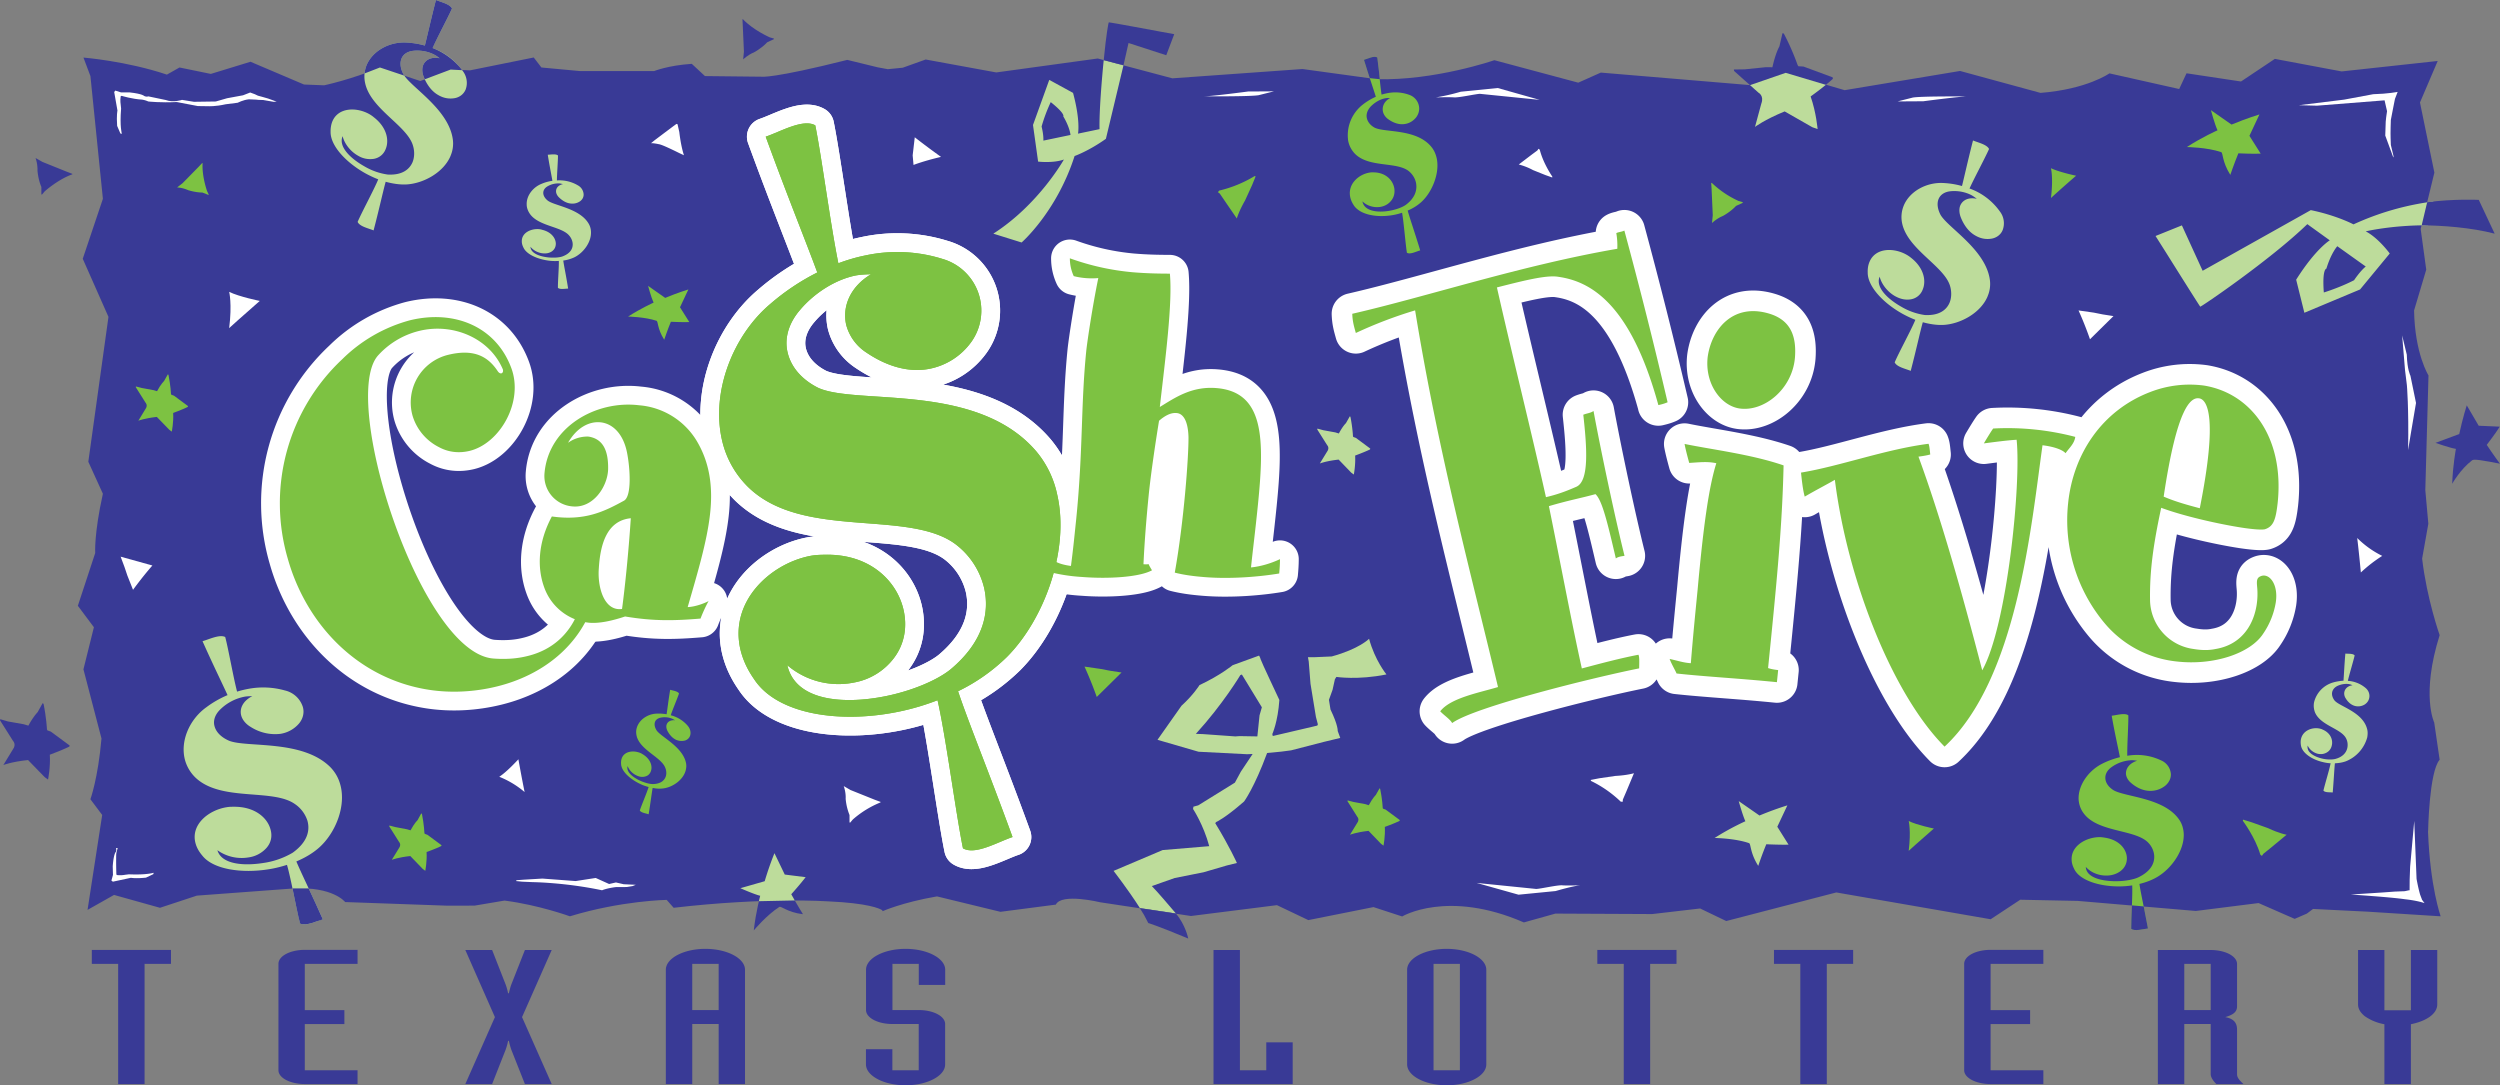 <?xml version="1.0" encoding="UTF-8"?>
<svg xmlns="http://www.w3.org/2000/svg" id="b" viewBox="0 0 322.68 140.08">
  <rect x="0" y="0" width="322.68" height="140.08" fill="#808080" stroke="none"/>
  <defs>
    <style>.d{fill:#7dc242}.e,.f,.g{fill:#fff}.f{stroke-width:4.845px}.f,.g{stroke:#fff;stroke-linecap:round;stroke-linejoin:round}.h{fill:#393a96}.g{stroke-width:5.318px}.i{fill:#bddc9b}</style>
  </defs>
  <g id="c">
    <path class="h" d="M313.4 107.3s.13-7.7 1.49-9.24l-.7-4.8s-1.73-3.55.7-11.28c0 0-1.67-4.74-2.26-9.88l.8-4.5-.39-4.34.41-14.8s-1.77-2.81-1.86-8.39l1.57-5.26-.72-5.26 1.77-7.27-1.86-9.05 2.29-5.36-12.4 1.35-8.62-1.62-4.37 2.92-7.03-1.06-.95 2.03-9-2.02s-2.89 2.05-8.9 2.52l-10.38-2.83-14.9 2.48-7.62-2.24-4.53 1.59-19.32-1.62-2.91 1.3-10.83-2.9s-7.72 2.67-15.22 2.45l-9.54-1.31-16.8 1.2-9.63-2.56-13.1 1.8-9.11-1.67-2.96 1.06-1.93.19-1.3-.24-3.93-.96C99.62 10.18 98.27 9.9 98.27 9.9l-7.28-.08-1.7-1.58c-3.06.2-4.85.93-4.85.93h-9.62l-4.94-.46-.99-1.29-8.22 1.66-2.51-.1-3.91 1.48-5.21-1.75c-3.69 1.56-7.2 2.3-7.2 2.3l-2.6-.1-6.91-2.94-5.12 1.57-4.04-.83-1.63.92c-5.2-1.75-10.77-2.2-10.77-2.2l.9 2.39 1.61 15.84-2.6 7.74L14 40.9l-2.6 18.7 1.88 4.13c-1.16 5.25-.99 7.65-.99 7.65l-2.24 6.81 2.07 2.77-1.35 5.43 2.33 8.93c-.45 5.17-1.43 7.84-1.43 7.84l1.52 2.03-1.89 12.25 3.42-1.93 5.93 1.66 4.76-1.57 12.4-.92c5.2-.28 6.74 1.75 6.74 1.75l13.24.47 3.47-.01 3.86-.65c4.4.56 8.44 2.03 8.44 2.03 6.65-2.03 12.49-2.12 12.49-2.12l.9 1.02c11.95-1.39 19.94-.83 19.94-.83 5.14.23 6.64.92 6.98 1.14l.05.13s2.54-1.14 7.02-1.91l8.19 1.99 7.15-.93c.72-1.52 5.73-.3 5.73-.3l11.71 1.77 11.1-1.4 4.05 1.93 8.41-1.68 3.7 1.21s5.85-3.52 15.71.77l4.07-1.14 12.5.06 6.18-.72 3.37 1.62 14.21-3.69 19.92 3.46 3.82-2.52 7.4.15 15.26 1.3 8.1-1.02 4.66 2.04 1.57-.68.8-.6 7.02.35 9.45.6s-1.37-3.83-1.63-10.97Z"></path>
    <path class="e" d="M304.25 69.44a12.16 12.16 0 0 0 3.23 2.31 18.54 18.54 0 0 0-2.76 2.14c-.26-2.77-.47-4.45-.47-4.45M117.91 21.29l-.11-1.24.27-2.33a99.2 99.2 0 0 0 3.39 2.53c-2.3.54-3.55 1.04-3.55 1.04Z"></path>
    <path class="h" d="m.44 98.73 1.22-2c.48-.65.02-1.1.02-1.1L0 92.97l.03-.14 1 .29 2.03.36.6.18c.7-1.28 1.2-1.74 1.2-1.74l.64-1.16.12.08c.37 1.79.44 3.29.44 3.29l.05.14.45.16 2.4 1.77c.1.14-.1.21-.1.21-.96.46-2.43 1-2.43 1 .1 1.64-.23 3.21-.23 3.21l-.44-.32-2.14-2.2c-2.12.22-3.18.64-3.18.64ZM95.92 7.67l.1-1.01-.15-3.37-.04-.79.06-.02c1.35 1.42 3.46 2.34 3.46 2.34l.55.16-.02.08-.86.4c-.7.77-1.7 1.3-1.7 1.3-.8.32-1.4.91-1.4.91Z"></path>
    <path class="d" d="m220.97 28.8.1-1.02-.15-3.37-.05-.78.07-.03a12.38 12.38 0 0 0 3.46 2.34l.55.16-.02.08-.86.4c-.7.77-1.7 1.3-1.7 1.3-.8.32-1.4.91-1.4.91Z"></path>
    <path class="e" d="M15.2 109.48c-.17.41-.2.79-.2.79-.03 1.27.02 2.57.02 2.57l.05.1c.56.08 1.08-.03 1.08-.03l.49-.06c2.3.1 3.19-.2 3.19-.2l-.04.18-.95.45c-1.33.14-1.94.02-1.94.02l-2.33.5-.19-.14.2-.73-.03-1.11c.12-1.67.4-1.86.4-1.86.12-.28.02-.51.02-.51l.23.03ZM196.03 21.23l1.67-1.27.73-.54.15-.22.16.12c.45 1.8 1.62 3.47 1.62 3.47l-.01.12-.9-.32-1.57-.63a8.18 8.18 0 0 0-1.85-.73ZM210.9 99.8l-.99 2.37-.44 1.02-.03.3-.25-.02a14.85 14.85 0 0 0-3.83-2.67l-.05-.13 1.13-.22 2.06-.3c1.55-.08 2.4-.35 2.4-.35ZM84.02 18.49l.45-.37 2.47-1.86.38-.27.13.04.23 1.02c.23 1.97.6 2.99.6 2.99l-.6-.28c-2.53-1.25-2.53-1.11-2.8-1.18-.66-.13-.86-.09-.86-.09Z"></path>
    <path class="d" d="m22.85 24.2.71-.55 2.07-2.11.47-.5.05.03c-.1 1.71.58 3.6.58 3.6l.22.46-.07.02-.76-.3c-.91 0-1.85-.31-1.85-.31a4.12 4.12 0 0 0-1.42-.35Z"></path>
    <path class="h" d="m4.6 20.4.88.5 3.13 1.26.73.28v.06c-1.85.65-3.57 2.2-3.57 2.2l-.36.42-.07-.04v-.95c-.42-.96-.5-2.09-.5-2.09a4.76 4.76 0 0 0-.25-1.65Z"></path>
    <path class="e" d="m268.28 40.07 1.96.28 1.15.23 1.4.22-3.03 2.99a45.16 45.16 0 0 0-1.48-3.72ZM17.17 76.13l-.73-1.84-.37-1.1-.5-1.34 4.1 1.14c-1.34 1.53-2.5 3.14-2.5 3.14Z"></path>
    <path class="d" d="M85.73 43.85c-.92-1.46-.76-2.38-1-2.45-1.5-.5-3.66-.54-3.66-.54 1.66-1.07 3.29-1.8 3.29-1.8-.31-.66-.71-2.16-.71-2.16l2.21 1.55c1.65-.69 2.99-1.09 2.99-1.09l-1.08 2.3 1.2 1.91c-.74.04-2.38-.04-2.38-.04-.44 1.07-.86 2.32-.86 2.32Z"></path>
    <path class="e" d="M67.7 102.22a11.75 11.75 0 0 0-3.26-1.96c1-.64 2.47-2.26 2.47-2.26.47 2.63.8 4.22.8 4.22M108.9 101.46l.88.51 3.14 1.26.73.27v.07a12.5 12.5 0 0 0-3.57 2.2l-.36.42-.07-.05v-.94a7.38 7.38 0 0 1-.5-2.1c.05-.86-.25-1.64-.25-1.64Z"></path>
    <path class="d" d="m50.57 110.98.92-1.5c.36-.49.01-.82.01-.82l-1.26-2 .02-.11.76.2 1.52.29.45.13c.52-.97.9-1.3.9-1.3l.48-.88.09.06c.27 1.35.32 2.47.32 2.47l.04.1.35.13 1.8 1.33c.06.1-.08.15-.08.15-.72.35-1.83.74-1.83.74.07 1.24-.17 2.43-.17 2.43l-.33-.25-1.6-1.66c-1.6.17-2.39.49-2.39.49ZM174.25 107.73l.92-1.5c.36-.49.01-.82.01-.82l-1.26-2 .02-.1.76.2 1.52.28.45.14c.52-.97.9-1.31.9-1.31l.49-.87.08.06c.28 1.35.33 2.46.33 2.46l.03.1.35.13 1.8 1.33c.07.1-.07.16-.07.16-.73.34-1.84.74-1.84.74.07 1.24-.17 2.42-.17 2.42l-.33-.25-1.6-1.66c-1.6.18-2.39.5-2.39.5Z"></path>
    <path class="e" d="m15.72 17.27-.18-.04-.42-.98c-.1-1.37.04-1.98.04-1.98l-.42-2.39.14-.19.75.24h1.13c1.69.19 1.87.47 1.87.47.29.14.52.04.52.04l2.25.47c.99.37 2.09-.02 2.09-.02l1.55.25 2.81-.04 1.46-.42 2.06-.38.92-.36.6.22.4.19.52.14.8.23 1.1.4-.4.02-1.34-.23-.63-.02-.28-.03-.94-.04c-.73.07-1.43.44-1.43.44l-1.57.2c-1.31.3-2.23.25-2.23.25l-1.36-.02-2.72-.52c-2.06.11-3.66-.07-3.66-.07-.42-.19-.8-.24-.8-.24-1.29-.07-2.65-.49-2.65-.49l-.12.05c-.1.56 0 1.1 0 1.1l.05.5c-.19 2.34.1 3.25.1 3.25ZM29.58 42.35c.39-3.15 0-4.68 0-4.68 1.31.64 3.95 1.17 3.95 1.17-2.48 2.16-3.95 3.51-3.95 3.51"></path>
    <path class="d" d="m17.86 54.3.91-1.5c.36-.49.02-.82.02-.82l-1.26-2 .01-.1.77.2 1.52.28.44.13c.52-.96.9-1.3.9-1.3l.49-.87.08.05c.28 1.35.33 2.47.33 2.47l.03.1.35.13 1.8 1.33c.06.1-.07.15-.07.15-.73.35-1.83.75-1.83.75.07 1.24-.18 2.41-.18 2.41l-.32-.24-1.61-1.66c-1.6.18-2.38.49-2.38.49Z"></path>
    <path class="h" d="M322.68 59.85c-2.07-.4-3.34-.63-3.58-.45-1.54 1.16-2.59 3.04-2.59 3.04.08-2.38.48-4.5.48-4.5-.87-.15-2.63-.78-2.63-.78l3.06-1.14c.45-2.1.97-3.7.97-3.7l1.54 2.63 2.72.12c-.47.77-1.68 2.35-1.68 2.35.77 1.17 1.7 2.43 1.7 2.43Z"></path>
    <path class="e" d="M310.82 58.09c.1-5.54-.16-8.39-.16-8.39l-.24-1.94-.37-4.47.6 2.49c.05 1.94.47 2.72.47 2.72l.72 3.51c-.5 2.86-1.02 6.08-1.02 6.08ZM296.72 13.58l5.84-.72 3.75-.7c1.94-.05 3.16-.3 3.16-.3l-.35.91-.23 1.16-.3 1.55c-.02.12-.04 1.74-.04 1.74l.01.63.03.86.35 1.46-.03.16-1.04-2.83.06-1.81.06-.57.11-.77-.32-1.4-8.73.69-2.33-.06Z"></path>
    <path class="h" d="m226.52 16.38.82-3.02c.38-1-.37-1.4-.37-1.4l-3.15-2.8-.02-.19 1.4-.02 2.74-.28.83.01c.42-1.9.9-2.68.9-2.68l.4-1.72.17.05a31.42 31.42 0 0 1 1.78 4.06l.1.16.66.04 3.73 1.38c.17.15-.04.3-.04.3-1.07.96-2.77 2.18-2.77 2.18.73 2.09.9 4.21.9 4.21l-.68-.24-3.57-2.05c-2.63 1.09-3.83 2.01-3.83 2.01Z"></path>
    <path class="i" d="m230.48 9.4-4.6 1.59 1.09.97s.75.39.37 1.4l-.82 3.02s1.2-.92 3.83-2l3.57 2.04.68.24s-.17-2.12-.9-4.21c0 0 1.02-.73 1.97-1.5l-5.19-1.55Z"></path>
    <path class="e" d="M155.44 12.43c.98 0 5.66-.62 5.66-.62l3.33-.02-1.99.5c-1.2.19-7 .14-7 .14ZM66.6 113.72l.08-.11.95-.07 2.38-.14 4.29.32 2.59-.4 1.73.78.88-.2 1 .23 1.56.07-.42.17-.74.12-1.43.01c-1.22.16-1.76.41-1.76.41-4.8-1.01-8.94-1.05-8.94-1.05l-1.37-.06-.8-.08ZM187.67 12.57c-.65-.05-2.34 0-2.34 0a26.1 26.1 0 0 0 3.21-.73l4.77-.48 5.42 1.53-7.72-.78c-.6.03-2.72.51-3.34.46ZM253.9 12.45c-.97 0-5.66.62-5.66.62l-3.32.02 1.98-.5c1.2-.19 7-.14 7-.14ZM201.64 114.27c.65.05 2.34 0 2.34 0-.96.08-3.2.74-3.2.74l-4.78.47-5.41-1.52 7.7.78c.61-.03 2.73-.52 3.35-.47ZM312.6 116.11l.34.46c-1.05-.36-2.51-.5-2.51-.5-1.88-.28-7.01-.61-7.01-.61l4.17-.27 1.5-.11 1.29-.05.6-.13.03.06.01-1.44.06-1.64.53-5.92.3 7.48c.26 1.42.47 2.06.47 2.06l.23.61Z"></path>
    <path class="h" d="M102.13 115.43s1.33-1.48 1.86-2.21l-2.7-.33-1.33-2.75s-.65 1.55-1.26 3.62l-3.14.89s1.7.76 2.56.99c0 0-.56 2.07-.83 4.45 0 0 1.67-2 3.3-3.03.25-.15 1 .69 3.05.94 0 0-.84-1.35-1.5-2.57Z"></path>
    <path class="i" d="m97.95 116.32.17-.7c-.86-.22-2.56-.98-2.56-.98l3.14-.9a41.4 41.4 0 0 1 1.26-3.62l1.33 2.76 2.7.34a43.2 43.2 0 0 1-1.86 2.2l.45.8-4.63.1Z"></path>
    <path class="h" d="M15.25 124.41h-3.4v-1.8h10.22v1.8h-3.41v15.51h-3.41v-15.5ZM46.15 124.41h-6.81v5.97h5.11v1.8h-5.11v5.96h6.81v1.78h-6.81c-1.89 0-3.4-.8-3.4-1.78V124.4c0-1 1.51-1.8 3.4-1.8h6.81v1.8ZM63.88 131.28l-3.82-8.66h3.46l1.74 4.44c.14.38.24.75.32 1.14h.1c.1-.4.18-.76.32-1.14l1.75-4.44h3.46l-3.83 8.66 3.83 8.64h-3.46L66 135.5c-.14-.4-.23-.75-.32-1.15h-.1c-.08.4-.18.76-.32 1.15l-1.74 4.42h-3.46l3.82-8.64ZM85.94 125.17c0-1.48 2.3-2.7 5.1-2.7 2.82 0 5.12 1.22 5.12 2.7v14.75h-3.4v-7.75h-3.41v7.75h-3.41v-14.75Zm3.4 5.2h3.42v-5.96h-3.41v5.97ZM111.77 135.42h3.41v2.72h3.4v-5.97h-3.4c-1.88 0-3.4-.8-3.4-1.8v-5.2c0-1.48 2.3-2.7 5.1-2.7 2.82 0 5.12 1.22 5.12 2.7v1.96h-3.41v-2.72h-3.4v5.96h3.4c1.89 0 3.4.8 3.4 1.8v5.22c.01 1.47-2.29 2.69-5.1 2.69-2.81 0-5.12-1.22-5.12-2.7v-1.96ZM156.63 122.62h3.41v15.52h3.4v-3.6h3.41v5.38h-10.22v-17.3ZM181.62 125.17c0-1.48 2.3-2.7 5.11-2.7 2.81 0 5.11 1.22 5.11 2.7v12.22c0 1.47-2.3 2.69-5.1 2.69-2.81 0-5.12-1.22-5.12-2.7v-12.21Zm6.82-.76h-3.41v13.73h3.4V124.4ZM209.58 124.41h-3.41v-1.8h10.22v1.8h-3.4v15.51h-3.41v-15.5ZM232.37 124.41h-3.4v-1.8h10.22v1.8h-3.4v15.51h-3.42v-15.5ZM263.74 124.41h-6.81v5.97h5.1v1.8h-5.1v5.96h6.81v1.78h-6.81c-1.9 0-3.41-.8-3.41-1.78V124.4c0-1 1.51-1.8 3.4-1.8h6.82v1.8ZM278.52 122.62h6.82c1.88 0 3.4.8 3.4 1.8v5.48c0 .82-.69 1.13-1.52 1.38.83.16 1.52.53 1.52 1.6v5.77c0 .48.37.84.83 1.27h-3.5c-.36-.35-.73-.84-.73-1.27v-6.48h-3.41v7.75h-3.41v-17.3Zm3.4 7.75h3.42v-5.96h-3.41v5.97ZM307.76 132.2a6.35 6.35 0 0 1-2.48-1c-.6-.46-.92-.98-.92-1.55v-7.03h3.4v7.78h3.42v-7.78h3.4v7.03c0 .57-.32 1.1-.92 1.55-.6.44-1.42.78-2.48 1v7.72h-3.42v-7.72Z"></path>
    <path class="i" d="m172.3 87.67.19-.3s2.79.43 6.46-.32c0 0-1.5-1.84-2.24-4.6 0 0-1.25 1.3-4.82 2.28l-2.3.1h-.77l.1.55.23 2.88.7 4.28.25.95-.07.16-.7.17-5.05 1.18-.06-.25s.72-1.58.91-4.4c0 0-2.38-5.05-2.42-5.26-.04-.21-.2-.47-.2-.47l-3.41 1.24s-1.57 1.3-4.28 2.57c0 0-.8 1.29-2.32 2.66l-3.1 4.4 5.3 1.54 6.26.32.72-.03-1.52 2.28-.77 1.42-4.73 2.93-.62.17-.05.3s1.35 2.04 2.09 4.8l-6.01.5-6.34 2.69s1.87 2.4 3.4 4.8l4.65.7c-.55-.64-2.3-2.72-3.11-3.54l2.95-1.04 3.72-.74 3.01-.88 1.3-.32s-.91-2.05-2.8-5.15l.13-.14s1.08-.45 3.6-2.65c0 0 1.32-1.78 2.97-6.26l1.8-.17 1.3-.17 4.26-1.1 2.08-.5-.33-.9s.08-.68-.93-2.77l-.2-1.25.47-1.3.3-1.36Zm-9.73 4.66-.28 2.72-2.3-.04-.54.04-4.2-.3-.9-.03c3.48-3.8 5.74-7.58 5.74-7.58l.2-.08 2.58 4.23-.3 1.04Z"></path>
    <path class="h" d="m151.78 117.92-4.66-.7c.55.85.5.78 1.09 1.92 0 0 1.03.28 5.16 2 0 0-.35-1.77-1.59-3.22Z"></path>
    <path class="i" d="M314.1 26a35.5 35.5 0 0 0-10.33 2.96s-2.13-1.14-5.51-1.84l-13.96 7.83-2.68-5.86-3.4 1.37 1.34 2.12s4.34 6.93 4.43 7c.09.06 9.06-6.04 13.82-10.65l2.9 2.09s-1.8 1.06-4.34 5.08l1.06 4.27 7.19-3.01 3.83-4.64s-1.45-2-3.1-2.86c0 0 3.36-.8 8-.78l.74-3.09Zm-10.24 10.16c-1.9.98-3.92 1.59-3.92 1.59-.23-3.08.33-3.07.33-3.07.61-2.03 1.41-2.9 1.41-2.9l3.67 2.62c-.76.63-1.5 1.76-1.5 1.76Z"></path>
    <path class="h" d="M319.94 25.8s-3.14-.16-6.66.3l-.71 2.98c2.6.02 6.38.28 9.42 1.08l-2.05-4.36Z"></path>
    <path class="i" d="M142.46 7.76c-.25 2.48-.6 6.72-.54 8.91l-2.78.58s.34-1.62-.64-5.26l-3.07-1.68-2.1 5.82.66 4.73s1.95.23 3.33-.27c0 0-3.26 5.83-9.11 9.57l3.65 1.14s4.53-3.95 6.84-11.16c0 0 1.8-.63 4.04-2.22l2.27-9.49-2.55-.67Zm-7.79 10.39c.04-.79-.23-1.82-.23-1.82a21.16 21.16 0 0 1 1.18-3.15c1.92 1.53 1.62 1.84 1.62 1.84.86 1.45.93 2.4.93 2.4l-3.5.73Z"></path>
    <path class="h" d="M149.6 4.05s-6.4-1.19-6.48-1.17c-.05 0-.33 1.48-.66 4.88l2.55.67.65-2.88 4.87 1.58 1.03-2.72-1.97-.36Z"></path>
    <path class="i" d="m170.36 59.81.93-1.52c.36-.5.01-.83.01-.83l-1.28-2.03.02-.11.77.21 1.54.28.46.14c.52-.98.91-1.33.91-1.33l.5-.88.08.05c.28 1.38.33 2.51.33 2.51l.04.1.35.13 1.82 1.35c.07.1-.07.16-.07.16-.74.35-1.86.76-1.86.76.07 1.26-.17 2.45-.17 2.45l-.34-.25-1.62-1.68c-1.62.18-2.42.5-2.42.5ZM226.94 111.76c-1.1-1.75-.92-2.86-1.2-2.94-1.83-.63-4.43-.66-4.43-.66 2-1.29 3.97-2.16 3.97-2.16-.37-.81-.86-2.6-.86-2.6l2.68 1.86a41.3 41.3 0 0 1 3.6-1.31l-1.3 2.76 1.45 2.31c-.9.04-2.87-.05-2.87-.05-.54 1.29-1.04 2.79-1.04 2.79Z"></path>
    <path class="d" d="M287.87 22.57c-1.1-1.75-.91-2.85-1.19-2.94-1.83-.62-4.42-.65-4.42-.65 2-1.3 3.96-2.16 3.96-2.16-.38-.82-.85-2.6-.85-2.6l2.66 1.86c2-.83 3.6-1.31 3.6-1.31l-1.29 2.76 1.45 2.3c-.9.05-2.88-.04-2.88-.04-.53 1.29-1.04 2.78-1.04 2.78ZM295.14 107.74l-2.08 1.72-.92.74-.19.27-.2-.15c-.67-2.28-2.26-4.37-2.26-4.37l.02-.16 1.16.36 2.07.74c1.48.7 2.4.85 2.4.85ZM246.36 109.82c.32-2.6 0-3.85 0-3.85 1.07.53 3.25.97 3.25.97-2.04 1.77-3.25 2.88-3.25 2.88"></path>
    <g>
      <path class="d" d="M185.47 20.59c-.1-.55-.3-1.08-.64-1.53-1.92-2.51-6.12-1.91-7.42-2.59-.52-.29-.9-.73-1-1.28-.08-.45.07-.97.52-1.45.49-.5 1.21-.96 1.97-1.07.16-.03.36-.02.53-.02-.74.4-1.05 1.06-.94 1.7.06.37.3.74.64 1 .62.46 1.39.78 2.17.66.5-.07 1.02-.3 1.47-.84.3-.39.48-.91.38-1.46a1.9 1.9 0 0 0-1.23-1.46 5.22 5.22 0 0 0-2.64-.26c-.32.05-.64.13-.96.22-.2-1.31-.38-3.68-.55-4.8-.4-.26-1.21.17-1.72.3.62 2.05 1.2 3.7 1.53 4.78a8 8 0 0 0-1.67 1A5.03 5.03 0 0 0 174 18.1c.1.61.38 1.2.83 1.69 1.82 1.94 5.6 1 7.11 2.39.36.32.73.85.84 1.49.14.85-.11 1.85-1.3 2.75-.48.35-1.37.67-2.28.81-1.51.23-3.13 0-3.35-1.24.57.57 1.46.84 2.28.72.52-.08 1.02-.31 1.41-.78.39-.46.52-1.04.42-1.65-.18-1-1.06-1.99-2.61-2.03-.17-.01-.34-.01-.54.02-1.37.2-2.84 1.41-2.55 3.08.06.34.19.7.42 1.06.72 1.24 2.82 1.7 4.92 1.38.46-.07.92-.18 1.37-.33.22 1.23.43 3.93.62 5.16.4.27 1.22-.17 1.72-.3-.69-2.27-1.31-4.04-1.62-5.14a6.2 6.2 0 0 0 1.75-1.09c1.36-1.23 2.36-3.6 2.03-5.5Z"></path>
      <path class="h" d="M178.09 10.22s-.22-2.14-.32-2.8c-.4-.27-1.21.16-1.72.3.26.87.75 2.37.75 2.37l1.29.13Z"></path>
    </g>
    <path class="i" d="M305.54 95.2c.07-.4.09-.79-.03-1.17-.6-2.14-3.5-2.83-4.17-3.6-.26-.33-.4-.72-.32-1.1.07-.32.3-.62.71-.81.45-.2 1.04-.32 1.57-.2.11.03.24.08.35.13-.59.07-.97.42-1.06.87-.05.25 0 .55.17.81.28.47.7.87 1.24 1 .34.08.75.06 1.17-.17.3-.18.55-.47.63-.86.09-.42-.03-.91-.43-1.27a3.91 3.91 0 0 0-2.33-.95c.21-.9.7-2.5.88-3.28-.2-.27-.84-.2-1.2-.24-.13 1.5-.18 2.72-.24 3.5-.47.03-.94.11-1.35.23a3.53 3.53 0 0 0-2.44 2.52c-.09.42-.06.87.1 1.31.7 1.74 3.4 2.1 4.03 3.4.16.3.25.74.16 1.19-.12.59-.55 1.18-1.56 1.45-.4.1-1.06.1-1.7-.05-1.03-.25-2.04-.81-1.86-1.68.23.52.74.92 1.3 1.06.36.08.75.06 1.12-.14.38-.2.62-.55.7-.97.15-.7-.17-1.57-1.17-2-.12-.06-.22-.1-.36-.13-.95-.23-2.22.2-2.46 1.36-.05.23-.05.5 0 .8.15.98 1.4 1.83 2.85 2.16.32.08.65.13.98.15-.17.85-.73 2.67-.93 3.52.2.28.84.2 1.2.25.14-1.66.2-2.97.28-3.77.5-.02.98-.1 1.42-.26a4.64 4.64 0 0 0 2.75-3.07Z"></path>
    <g>
      <path class="d" d="M281.86 107.63c-.03-.6-.18-1.2-.52-1.73-1.92-2.99-7.14-3.01-8.6-3.94-.6-.4-.98-.93-1-1.53-.02-.5.24-1.04.88-1.47a4.77 4.77 0 0 1 2.57-.84c.2 0 .45.04.66.07-.97.3-1.47.97-1.45 1.67.02.4.24.83.62 1.16.68.6 1.55 1.06 2.53 1.06.61 0 1.3-.17 1.93-.67.44-.37.74-.9.72-1.5a2.08 2.08 0 0 0-1.25-1.76 7.26 7.26 0 0 0-4.38-.6c-.02-1.44.16-4 .14-5.22-.44-.35-1.5-.02-2.15.05.4 2.28.83 4.13 1.06 5.35-.8.2-1.56.48-2.2.8-1.8.87-3.2 2.77-3.13 4.64.04.66.26 1.33.74 1.92 1.89 2.37 6.64 1.96 8.26 3.69.39.4.73 1.02.76 1.72.04.94-.45 1.97-2.05 2.74-.64.3-1.77.5-2.91.5-1.88 0-3.82-.49-3.87-1.85.6.7 1.63 1.13 2.65 1.12.65 0 1.3-.17 1.86-.6.55-.43.81-1.03.79-1.7-.05-1.1-.96-2.3-2.84-2.59-.2-.03-.42-.07-.66-.07-1.7 0-3.7 1.08-3.63 2.91 0 .37.11.76.33 1.2.67 1.43 3.15 2.25 5.76 2.25.57 0 1.15-.04 1.73-.13.06 1.35-.14 4.27-.13 5.6.46.36 1.52.03 2.16-.04-.46-2.53-.92-4.52-1.1-5.75.84-.2 1.63-.5 2.3-.9 1.88-1.1 3.5-3.46 3.42-5.56Z"></path>
      <path class="h" d="M275.17 116.86c-.04 1.14-.1 2.31-.09 3.02.46.36 1.52.03 2.16-.04-.19-1.05-.38-2-.55-2.85l-1.52-.13Z"></path>
    </g>
    <path class="d" d="M88.48 99.52c.1-.33.14-.7.06-1.06-.44-2.08-3.18-3.32-3.78-4.17-.23-.36-.33-.73-.23-1.07.08-.27.32-.5.74-.59.45-.1 1.02-.07 1.52.15.1.05.23.12.33.19-.57-.06-.96.18-1.08.57-.07.22-.03.5.1.78.25.48.62.94 1.13 1.17.33.14.72.2 1.15.09.3-.1.56-.32.66-.65.11-.37.04-.84-.32-1.26a4.28 4.28 0 0 0-2.19-1.35c.27-.79.85-2.15 1.07-2.81-.17-.3-.79-.37-1.14-.48-.22 1.34-.35 2.45-.46 3.16-.47-.08-.92-.1-1.32-.08-1.11.05-2.2.76-2.52 1.8-.12.37-.12.78.01 1.22.55 1.73 3.13 2.62 3.65 3.95.13.3.2.73.08 1.12-.17.51-.62.96-1.61 1-.4.02-1.03-.14-1.63-.4-1-.44-1.92-1.17-1.69-1.92.19.52.65 1 1.2 1.23.33.16.7.22 1.08.11.38-.1.63-.37.74-.74.19-.6-.06-1.48-1-2.08-.1-.06-.2-.13-.33-.19-.9-.4-2.16-.28-2.47.73-.06.2-.09.44-.06.73.08.94 1.23 1.97 2.6 2.58.31.14.63.25.95.33-.23.75-.9 2.3-1.14 3.03.17.3.8.37 1.14.49.25-1.5.39-2.69.52-3.4.48.1.96.12 1.39.06 1.2-.16 2.5-1.07 2.85-2.24ZM159.64 28.2l-1.53-2.23-.66-.97-.25-.2.16-.2a15.76 15.76 0 0 0 4.57-1.87l.14.03-.46 1.13-.91 1.99c-.82 1.42-1.06 2.32-1.06 2.32ZM139.98 86.04l2.08.3 1.2.23 1.5.23-3.2 3.16a49.1 49.1 0 0 0-1.58-3.92ZM264.72 25.56c.32-2.6 0-3.85 0-3.85 1.08.52 3.25.97 3.25.97-2.04 1.76-3.25 2.88-3.25 2.88"></path>
    <path class="i" d="M76.28 29.97c0-.37-.1-.76-.3-1.1-1.15-1.97-4.36-2.3-5.26-2.96-.36-.28-.59-.63-.6-1 0-.32.16-.63.55-.86a2.73 2.73 0 0 1 1.6-.37l.4.08c-.6.13-.91.5-.9.95 0 .24.14.53.36.75.42.41.95.76 1.55.81.38.04.8-.02 1.2-.3.27-.2.46-.5.45-.88a1.41 1.41 0 0 0-.75-1.17 4.63 4.63 0 0 0-2.7-.63c.01-.9.14-2.47.14-3.22-.27-.24-.93-.11-1.32-.1.23 1.44.47 2.6.6 3.37-.5.07-.96.2-1.36.37-1.12.43-2 1.52-1.96 2.68 0 .42.15.84.43 1.24 1.14 1.58 4.07 1.6 5.05 2.77.24.27.45.68.46 1.12.01.58-.3 1.19-1.3 1.57-.39.15-1.09.2-1.8.14-1.14-.11-2.33-.53-2.35-1.38.36.47 1 .8 1.62.85.4.04.8-.02 1.15-.26.34-.24.5-.59.5-1-.02-.69-.56-1.48-1.73-1.77a2.1 2.1 0 0 0-.4-.09c-1.05-.1-2.29.45-2.26 1.58 0 .23.06.49.2.77.4.92 1.91 1.58 3.52 1.74.35.03.7.03 1.06.01.02.84-.13 2.64-.12 3.47.27.25.93.1 1.32.1-.25-1.6-.52-2.85-.63-3.62a4.92 4.92 0 0 0 1.44-.42c1.16-.57 2.18-1.94 2.14-3.24Z"></path>
    <g>
      <path class="i" d="M43.91 101.23a5.1 5.1 0 0 0-1.28-2.22c-3.61-3.59-10.75-2.48-13.06-3.4-.94-.41-1.64-1.04-1.87-1.84-.2-.67-.02-1.45.7-2.17a6.14 6.14 0 0 1 3.24-1.69c.28-.04.64-.05.93-.06-1.22.62-1.7 1.62-1.42 2.56.16.53.6 1.07 1.23 1.43a5.83 5.83 0 0 0 3.8.88 3.96 3.96 0 0 0 2.42-1.34c.48-.58.72-1.37.48-2.16a3.17 3.17 0 0 0-2.3-2.1 10.34 10.34 0 0 0-4.55-.24c-.56.1-1.1.22-1.63.39-.5-1.93-1.1-5.41-1.53-7.05-.73-.37-2.08.3-2.93.54 1.33 2.99 2.51 5.38 3.23 6.96-1.04.44-1.97.99-2.74 1.57-2.18 1.56-3.45 4.43-2.72 6.92a5 5 0 0 0 1.63 2.43c3.38 2.76 9.73 1.17 12.51 3.13a4.13 4.13 0 0 1 1.63 2.16c.35 1.24.03 2.74-1.9 4.13a10.3 10.3 0 0 1-3.82 1.33c-2.55.4-5.37.17-5.9-1.65a5.38 5.38 0 0 0 4 .93 3.8 3.8 0 0 0 2.33-1.22c.62-.7.78-1.57.51-2.45-.42-1.48-2.04-2.9-4.73-2.87-.29 0-.59 0-.92.06-2.33.37-4.7 2.26-4 4.7.14.5.41 1.01.86 1.54 1.39 1.78 5.06 2.34 8.62 1.76.77-.12 1.55-.32 2.31-.56.53 1.8 1.22 5.79 1.7 7.57.73.38 2.07-.3 2.93-.53-1.47-3.31-2.75-5.89-3.42-7.48 1.09-.46 2.08-1.04 2.86-1.72 2.19-1.9 3.61-5.44 2.8-8.24Z"></path>
      <path class="h" d="M37.75 114.66c.35 1.68.7 3.49.98 4.54.74.38 2.08-.3 2.94-.53-.66-1.49-1.28-2.83-1.83-4h-2.1Z"></path>
    </g>
    <path class="i" d="M256.55 38.23a4 4 0 0 0 .3-2c-.46-3.98-5.4-6.8-6.38-8.5-.37-.71-.5-1.44-.25-2.05.21-.5.7-.9 1.5-.99.86-.1 1.94.05 2.83.55a6 6 0 0 1 .6.42c-1.06-.23-1.84.16-2.14.88-.16.4-.14.95.06 1.48.37.96.99 1.89 1.92 2.4.59.34 1.31.53 2.14.37.58-.12 1.12-.5 1.36-1.1a2.5 2.5 0 0 0-.38-2.42 8.16 8.16 0 0 0-3.9-2.94c.65-1.43 1.98-3.88 2.52-5.1-.27-.58-1.43-.83-2.07-1.1-.64 2.5-1.09 4.55-1.42 5.88-.86-.24-1.7-.36-2.46-.39-2.11-.1-4.3 1.05-5.07 2.94a3.9 3.9 0 0 0-.19 2.3c.73 3.35 5.43 5.49 6.18 8.06.18.6.23 1.43-.06 2.14-.39.93-1.33 1.7-3.2 1.6a8.13 8.13 0 0 1-3-1.05c-1.78-1-3.4-2.52-2.83-3.9.25 1 1.05 1.99 2 2.52.63.35 1.32.53 2.05.4a1.97 1.97 0 0 0 1.51-1.26c.47-1.12.16-2.79-1.5-4.09a3.87 3.87 0 0 0-.6-.41c-1.63-.92-4-.92-4.77.93-.16.37-.25.83-.23 1.37-.02 1.78 1.97 3.92 4.45 5.31.54.3 1.11.57 1.7.8-.56 1.36-2.1 4.15-2.67 5.49.27.6 1.43.83 2.07 1.1.72-2.75 1.19-4.97 1.56-6.28.9.25 1.79.38 2.6.35 2.28-.1 4.9-1.58 5.77-3.7Z"></path>
    <g>
      <path class="f" d="M161.47 73.24c1.13-.11 2.5-.48 3.74-1.07 0 .69-.05 1.3-.1 1.85-2.5.42-6.24.74-9.62.47-1.4-.11-2.7-.28-3.86-.58 1.17-6.5 1.8-14.97 1.77-17.52-.07-2.27-.8-3.08-1.62-3.08-.74-.05-1.53.43-2.18 1-.38 2.3-1.06 6.79-1.34 9.64-.28 2.8-.54 6-.67 8.88.07 0 .43.04.66-.02.12.29.31.58.44.8-1.65.9-5.67 1.13-9.05.86a22.63 22.63 0 0 1-4.02-.6c-.1-.55-.03-1.1-.18-1.86.97.69 1.76.89 2.79 1.04.29-2.17.48-4.15.68-6.06.9-9 .58-14.59 1.3-21.74.13-1.22.82-5.84 1.55-9.36-.83.08-2.01.05-3.17-.25a5.47 5.47 0 0 1-.5-2.3 32.3 32.3 0 0 0 8.11 1.8c1.54.13 3.1.18 4.8.18.35 3.88-.58 10.88-1.3 17.21 1.9-1.15 4.06-2.7 7.3-2.44 6.24.5 6.2 6.67 5.37 14.99-.37 3.68-.67 5.92-.9 8.16ZM76.81 77.17c-1.77 6.25-6.93 10.02-12.66 11.43-2.91.72-5.98.87-8.8.43-9.22-1.43-15.85-8.49-18.22-16.97a25.5 25.5 0 0 1 7.05-25.7 19.71 19.71 0 0 1 8.73-5.02c5.74-1.4 11.1.82 13.08 6.15 1.63 4.36-1.45 9.73-5.35 10.7-1.22.3-2.62.26-3.97-.47a6.7 6.7 0 0 1-3.42-4.06 6.33 6.33 0 0 1 4.59-7.86c3.29-.8 5.11.18 6.37 2.06.16.26.35.36.5.33.16-.04.27-.22.2-.5-1.7-4.04-6.44-6.05-10.8-4.98a10.55 10.55 0 0 0-5.26 3.11c-2.14 2.27-1.55 9.38.54 16.87C52.35 73.3 58.21 84.62 63.71 85c1.67.12 3.1 0 4.4-.33C74.7 83.06 76 76.31 75.09 73c-.42-1.49-1.2-2.5-2.23-2.7-.25-.02-.37-.14-.39-.21-.1-.35.34-.84.95-.99 1.45-.36 2.85 1.11 3.44 3.23a8.94 8.94 0 0 1-.04 4.85Z"></path>
      <path class="f" d="M80.29 78.6c-2.27.33-3.19-2.73-3-5.23.18-3 .98-6.17 4.13-6.48-.3 4.52-.75 8.87-1.13 11.7Zm11.17-1.02c-.55.3-1.72.74-2.7.78 1.27-4.4 2.47-8.38 2.88-11.94.4-3.49 0-6.63-1.7-9.49a9.57 9.57 0 0 0-7.44-4.62c-5.54-.68-11.7 2.77-12.22 8.77a3.94 3.94 0 0 0 3.57 4.28c2.7.29 4.56-2.54 4.64-4.76.06-2.66-.8-3.98-2.54-4.25a4.28 4.28 0 0 0-2.63.8c1.08-1.9 2.68-2.8 4.21-2.64 1.54.17 2.92 1.47 3.4 3.9.4 1.99.64 5.66-.4 6.22-2.49 1.36-5 2.64-9.3 2.03-1.79 3.34-1.92 6.57-1 9.12a6.92 6.92 0 0 0 5.75 4.59c1.39.15 3.22-.3 4.7-.8 3.7.62 6.37.55 9.74.27.23-.62.66-1.59 1.04-2.26ZM136.46 63.86a12.78 12.78 0 0 0-2.67-5.56c-7.65-9.02-23.2-5.97-28.18-8.24-2-1-3.5-2.58-3.96-4.6-.39-1.68.04-3.65 1.65-5.5 1.7-2 4.34-3.82 7.13-4.4.6-.11 1.36-.15 1.99-.16-2.68 1.6-3.74 4.17-3.2 6.53a6.13 6.13 0 0 0 2.6 3.57c2.4 1.63 5.3 2.68 8.21 2.09a8.7 8.7 0 0 0 5.32-3.43 6.95 6.95 0 0 0-3.73-10.75 19.53 19.53 0 0 0-9.88-.45c-1.2.24-2.39.59-3.53 1.02-1-4.87-2.14-13.66-2.98-17.8-1.58-.9-4.52.83-6.4 1.46 2.74 7.52 5.19 13.53 6.66 17.53a29.6 29.6 0 0 0-6.04 4.04c-4.8 4.03-7.7 11.31-6.26 17.6a12.3 12.3 0 0 0 3.43 6.11c7.16 6.88 21.06 2.65 27 7.55a9.98 9.98 0 0 1 3.4 5.4c.72 3.15-.06 6.95-4.32 10.52-1.72 1.4-4.96 2.77-8.36 3.46-5.58 1.13-11.67.6-12.72-3.99a10.18 10.18 0 0 0 8.64 2.23 8.3 8.3 0 0 0 5.12-3.15c1.36-1.8 1.75-4 1.24-6.24-.85-3.7-4.32-7.22-10.14-7.1-.63.01-1.26.02-1.99.17-5.1 1.04-10.34 5.86-8.93 12.03.29 1.24.84 2.53 1.78 3.87 2.92 4.46 10.84 5.78 18.6 4.2a31 31 0 0 0 5.07-1.49c1.05 4.56 2.36 14.59 3.28 19.11 1.58.93 4.52-.83 6.4-1.45-3.02-8.3-5.69-14.8-7.03-18.82a23.97 23.97 0 0 0 6.3-4.42c4.85-4.87 8.12-13.87 6.5-20.94Z"></path>
      <path class="f" d="M136.46 63.86a12.78 12.78 0 0 0-2.67-5.56c-7.65-9.02-23.2-5.97-28.18-8.24-2-1-3.5-2.58-3.96-4.6-.39-1.68.04-3.65 1.65-5.5 1.7-2 4.34-3.82 7.13-4.4.6-.11 1.36-.15 1.99-.16-2.68 1.6-3.74 4.17-3.2 6.53a6.13 6.13 0 0 0 2.6 3.57c2.4 1.63 5.3 2.68 8.21 2.09a8.7 8.7 0 0 0 5.32-3.43 6.95 6.95 0 0 0-3.73-10.75 19.53 19.53 0 0 0-9.88-.45c-1.2.24-2.39.59-3.53 1.02-1-4.87-2.14-13.66-2.98-17.8-1.58-.9-4.52.83-6.4 1.46 2.74 7.52 5.19 13.53 6.66 17.53a29.6 29.6 0 0 0-6.04 4.04c-4.8 4.03-7.7 11.31-6.26 17.6a12.3 12.3 0 0 0 3.43 6.11c7.16 6.88 21.06 2.65 27 7.55a9.98 9.98 0 0 1 3.4 5.4c.72 3.15-.06 6.95-4.32 10.52-1.72 1.4-4.96 2.77-8.36 3.46-5.58 1.13-11.67.6-12.72-3.99a10.18 10.18 0 0 0 8.64 2.23 8.3 8.3 0 0 0 5.12-3.15c1.36-1.8 1.75-4 1.24-6.24-.85-3.7-4.32-7.22-10.14-7.1-.63.01-1.26.02-1.99.17-5.1 1.04-10.34 5.86-8.93 12.03.29 1.24.84 2.53 1.78 3.87 2.92 4.46 10.84 5.78 18.6 4.2a31 31 0 0 0 5.07-1.49c1.05 4.56 2.36 14.59 3.28 19.11 1.58.93 4.52-.83 6.4-1.45-3.02-8.3-5.69-14.8-7.03-18.82a23.97 23.97 0 0 0 6.3-4.42c4.85-4.87 8.12-13.87 6.5-20.94Z"></path>
      <g>
        <path class="d" d="M161.47 73.24c1.13-.11 2.5-.48 3.74-1.07 0 .69-.05 1.3-.1 1.85-2.5.42-6.24.74-9.62.47-1.4-.11-2.7-.28-3.86-.58 1.17-6.5 1.8-14.97 1.77-17.52-.07-2.27-.8-3.08-1.62-3.08-.74-.05-1.53.43-2.18 1-.38 2.3-1.06 6.79-1.34 9.64-.28 2.8-.54 6-.67 8.88.07 0 .43.04.66-.02.12.29.31.58.44.8-1.65.9-5.67 1.13-9.05.86a22.63 22.63 0 0 1-4.02-.6c-.1-.55-.03-1.1-.18-1.86.97.69 1.76.89 2.79 1.04.29-2.17.48-4.15.68-6.06.9-9 .58-14.59 1.3-21.74.13-1.22.82-5.84 1.55-9.36-.83.08-2.01.05-3.17-.25a5.47 5.47 0 0 1-.5-2.3 32.3 32.3 0 0 0 8.11 1.8c1.54.13 3.1.18 4.8.18.35 3.88-.58 10.88-1.3 17.21 1.9-1.15 4.06-2.7 7.3-2.44 6.24.5 6.2 6.67 5.37 14.99-.37 3.68-.67 5.92-.9 8.16ZM76.81 77.17c-1.77 6.25-6.93 10.02-12.66 11.43-2.91.72-5.98.87-8.8.43-9.22-1.43-15.85-8.49-18.22-16.97a25.5 25.5 0 0 1 7.05-25.7 19.71 19.71 0 0 1 8.73-5.02c5.74-1.4 11.1.82 13.08 6.15 1.63 4.36-1.45 9.73-5.35 10.7-1.22.3-2.62.26-3.97-.47a6.7 6.7 0 0 1-3.42-4.06 6.33 6.33 0 0 1 4.59-7.86c3.29-.8 5.11.18 6.37 2.06.16.26.35.36.5.33.16-.04.27-.22.2-.5-1.7-4.04-6.44-6.05-10.8-4.98a10.55 10.55 0 0 0-5.26 3.11c-2.14 2.27-1.55 9.38.54 16.87C52.35 73.3 58.21 84.62 63.71 85c1.67.12 3.1 0 4.4-.33C74.7 83.06 76 76.31 75.09 73c-.42-1.49-1.2-2.5-2.23-2.7-.25-.02-.37-.14-.39-.21-.1-.35.34-.84.95-.99 1.45-.36 2.85 1.11 3.44 3.23a8.94 8.94 0 0 1-.04 4.85Z"></path>
        <path class="d" d="M80.29 78.6c-2.27.33-3.19-2.73-3-5.23.18-3 .98-6.17 4.13-6.48-.3 4.52-.75 8.87-1.13 11.7Zm11.17-1.02c-.55.3-1.72.74-2.7.78 1.27-4.4 2.47-8.38 2.88-11.94.4-3.49 0-6.63-1.7-9.49a9.57 9.57 0 0 0-7.44-4.62c-5.54-.68-11.7 2.77-12.22 8.77a3.94 3.94 0 0 0 3.57 4.28c2.7.29 4.56-2.54 4.64-4.76.06-2.66-.8-3.98-2.54-4.25a4.28 4.28 0 0 0-2.63.8c1.08-1.9 2.68-2.8 4.21-2.64 1.54.17 2.92 1.47 3.4 3.9.4 1.99.64 5.66-.4 6.22-2.49 1.36-5 2.64-9.3 2.03-1.79 3.34-1.92 6.57-1 9.12a6.92 6.92 0 0 0 5.75 4.59c1.39.15 3.22-.3 4.7-.8 3.7.62 6.37.55 9.74.27.23-.62.66-1.59 1.04-2.26ZM136.46 63.86a12.78 12.78 0 0 0-2.67-5.56c-7.65-9.02-23.2-5.97-28.18-8.24-2-1-3.5-2.58-3.96-4.6-.39-1.68.04-3.65 1.65-5.5 1.7-2 4.34-3.82 7.13-4.4.6-.11 1.36-.15 1.99-.16-2.68 1.6-3.74 4.17-3.2 6.53a6.13 6.13 0 0 0 2.6 3.57c2.4 1.63 5.3 2.68 8.21 2.09a8.7 8.7 0 0 0 5.32-3.43 6.95 6.95 0 0 0-3.73-10.75 19.53 19.53 0 0 0-9.88-.45c-1.2.24-2.39.59-3.53 1.02-1-4.87-2.14-13.66-2.98-17.8-1.58-.9-4.52.83-6.4 1.46 2.74 7.52 5.19 13.53 6.66 17.53a29.6 29.6 0 0 0-6.04 4.04c-4.8 4.03-7.7 11.31-6.26 17.6a12.3 12.3 0 0 0 3.43 6.11c7.16 6.88 21.06 2.65 27 7.55a9.98 9.98 0 0 1 3.4 5.4c.72 3.15-.06 6.95-4.32 10.52-1.72 1.4-4.96 2.77-8.36 3.46-5.58 1.13-11.67.6-12.72-3.99a10.18 10.18 0 0 0 8.64 2.23 8.3 8.3 0 0 0 5.12-3.15c1.36-1.8 1.75-4 1.24-6.24-.85-3.7-4.32-7.22-10.14-7.1-.63.01-1.26.02-1.99.17-5.1 1.04-10.34 5.86-8.93 12.03.29 1.24.84 2.53 1.78 3.87 2.92 4.46 10.84 5.78 18.6 4.2a31 31 0 0 0 5.07-1.49c1.05 4.56 2.36 14.59 3.28 19.11 1.58.93 4.52-.83 6.4-1.45-3.02-8.3-5.69-14.8-7.03-18.82a23.97 23.97 0 0 0 6.3-4.42c4.85-4.87 8.12-13.87 6.5-20.94Z"></path>
        <path class="d" d="M136.46 63.86a12.78 12.78 0 0 0-2.67-5.56c-7.65-9.02-23.2-5.97-28.18-8.24-2-1-3.5-2.58-3.96-4.6-.39-1.68.04-3.65 1.65-5.5 1.7-2 4.34-3.82 7.13-4.4.6-.11 1.36-.15 1.99-.16-2.68 1.6-3.74 4.17-3.2 6.53a6.13 6.13 0 0 0 2.6 3.57c2.4 1.63 5.3 2.68 8.21 2.09a8.7 8.7 0 0 0 5.32-3.43 6.95 6.95 0 0 0-3.73-10.75 19.53 19.53 0 0 0-9.88-.45c-1.2.24-2.39.59-3.53 1.02-1-4.87-2.14-13.66-2.98-17.8-1.58-.9-4.52.83-6.4 1.46 2.74 7.52 5.19 13.53 6.66 17.53a29.6 29.6 0 0 0-6.04 4.04c-4.8 4.03-7.7 11.31-6.26 17.6a12.3 12.3 0 0 0 3.43 6.11c7.16 6.88 21.06 2.65 27 7.55a9.98 9.98 0 0 1 3.4 5.4c.72 3.15-.06 6.95-4.32 10.52-1.72 1.4-4.96 2.77-8.36 3.46-5.58 1.13-11.67.6-12.72-3.99a10.18 10.18 0 0 0 8.64 2.23 8.3 8.3 0 0 0 5.12-3.15c1.36-1.8 1.75-4 1.24-6.24-.85-3.7-4.32-7.22-10.14-7.1-.63.01-1.26.02-1.99.17-5.1 1.04-10.34 5.86-8.93 12.03.29 1.24.84 2.53 1.78 3.87 2.92 4.46 10.84 5.78 18.6 4.2a31 31 0 0 0 5.07-1.49c1.05 4.56 2.36 14.59 3.28 19.11 1.58.93 4.52-.83 6.4-1.45-3.02-8.3-5.69-14.8-7.03-18.82a23.97 23.97 0 0 0 6.3-4.42c4.85-4.87 8.12-13.87 6.5-20.94Z"></path>
      </g>
    </g>
    <g>
      <path class="g" d="M214.05 52.29c-3.63-13.25-8.85-15.98-12.9-16.56-1.54-.27-4.55.51-7.94 1.37 2.13 9.4 4.5 18.85 6.33 27.07 1.82-.42 3.05-.97 3.92-1.34 1.68-.75 1.37-5.04.9-9.3.58-.22.9-.2 1.32-.48.96 5.21 2.82 13.97 4 18.69-.23.05-.78.08-1.12.34-1.1-4.73-1.78-7.52-2.63-8.3-1.88.52-3.4.78-6.01 1.55 1.63 8 2.86 14.67 4.25 20.95 2.63-.7 5.1-1.35 7.31-1.77.14.33.1.96.09 1.76-5.77 1.15-21.3 4.98-24.14 7.06-.24-.48-1.05-1-1.54-1.52 1.34-1.73 5-2.39 7.46-3.13-3.5-14.7-7.67-30.06-10.7-48.62a56.47 56.47 0 0 0-7.65 2.92c-.23-.84-.42-1.42-.46-2.48 9.6-2.2 21.85-6.26 34.21-8.39a9.5 9.5 0 0 0-.13-2.02c.28-.15.68-.15 1.04-.33a651.92 651.92 0 0 1 5.58 22.16c-.43.19-.89.3-1.2.37ZM224.57 52.73c-2.46-.33-4.57-3.25-4.15-6.7.52-3.62 3.35-7.02 8.09-5.5 2.71.89 3.36 3 3.17 5.6-.33 4.08-3.96 7.02-7.11 6.6Zm4.78 35.32c-5-.5-9.1-.7-12.95-1.12-.25-.56-.66-1.23-.9-1.88 1.06.23 1.82.5 2.74.55.28-3.48.6-6.69.88-9.54.7-7.72 1.4-13.08 2.41-16.27-1.14-.25-2.16-.12-3.5-.04-.17-.63-.45-1.64-.6-2.45 3.58.74 8.64 1.34 12.78 2.77-.17 7.88-.9 15.25-2 26.16.45.15.9.21 1.3.26l-.16 1.56ZM283.93 65.6c-1.51-.4-3.1-.83-4.66-1.5 1.73-11.62 3.52-12.93 4.66-12.67.9.23 2.39 2.22 0 14.17Zm9.81 12.15c.36-2.4-.88-3.83-1.94-3.38-.5.2-.54.54-.47 1.34.33 3.22-1 7.33-5.37 8.06-.96.2-1.89.15-2.8 0a6.46 6.46 0 0 1-5.65-6.4c-.05-3.7.42-7.06 1.44-11.83 2.76 1.04 7.39 2.1 10.45 2.57 1.38.21 2.54.3 2.94.2 1.13-.36 1.4-1.3 1.64-3.37.89-8.4-3.36-14.15-9.47-15.17a14.04 14.04 0 0 0-7.03.85c-6.2 2.4-9.88 7.99-10.54 14.3a20.7 20.7 0 0 0 4.61 15.4 14.02 14.02 0 0 0 9.32 5.05c4.91.58 9.62-1.08 11.23-3.56a10 10 0 0 0 1.64-4.06ZM266.6 58.49c-.43-.47-1.56-.85-2.97-1.02-1.5 10.74-3.31 30.22-12.64 38.9-6.79-6.84-12.56-21.64-14.16-34.44-.95.56-2.35 1.27-3.89 2.17-.24-.84-.37-2.06-.48-3.1 5.04-.83 10.86-3 16.46-3.72.1.25.13.5.22 1.38-.52.15-1.22.24-1.52.28 2.84 7.72 5.58 17.38 8.23 27.58 3.2-5.69 5.04-24.03 4.44-29.76-1.24.08-2.62.26-4.23.47.4-.67.8-1.34 1.2-1.92a34.4 34.4 0 0 1 10.6 1.08c-.13.9-.78 1.42-1.25 2.1Z"></path>
      <path class="d" d="M214.05 52.29c-3.63-13.25-8.85-15.98-12.9-16.56-1.54-.27-4.55.51-7.94 1.37 2.13 9.4 4.5 18.85 6.33 27.07 1.82-.42 3.05-.97 3.92-1.34 1.68-.75 1.37-5.04.9-9.3.58-.22.9-.2 1.32-.48.96 5.21 2.82 13.97 4 18.69-.23.05-.78.08-1.12.34-1.1-4.73-1.78-7.52-2.63-8.3-1.88.52-3.4.78-6.01 1.55 1.63 8 2.86 14.67 4.25 20.95 2.63-.7 5.1-1.35 7.31-1.77.14.33.1.96.09 1.76-5.77 1.15-21.3 4.98-24.14 7.06-.24-.48-1.05-1-1.54-1.52 1.34-1.73 5-2.39 7.46-3.13-3.5-14.7-7.67-30.06-10.7-48.62a56.47 56.47 0 0 0-7.65 2.92c-.23-.84-.42-1.42-.46-2.48 9.6-2.2 21.85-6.26 34.21-8.39a9.5 9.5 0 0 0-.13-2.02c.28-.15.68-.15 1.04-.33a651.92 651.92 0 0 1 5.58 22.16c-.43.19-.89.3-1.2.37ZM224.57 52.73c-2.46-.33-4.57-3.25-4.15-6.7.52-3.62 3.35-7.02 8.09-5.5 2.71.89 3.36 3 3.17 5.6-.33 4.08-3.96 7.02-7.11 6.6Zm4.78 35.32c-5-.5-9.1-.7-12.95-1.12-.25-.56-.66-1.23-.9-1.88 1.06.23 1.82.5 2.74.55.28-3.48.6-6.69.88-9.54.7-7.72 1.4-13.08 2.41-16.27-1.14-.25-2.16-.12-3.5-.04-.17-.63-.45-1.64-.6-2.45 3.58.74 8.64 1.34 12.78 2.77-.17 7.88-.9 15.25-2 26.16.45.15.9.21 1.3.26l-.16 1.56ZM283.93 65.6c-1.51-.4-3.1-.83-4.66-1.5 1.73-11.62 3.52-12.93 4.66-12.67.9.23 2.39 2.22 0 14.17Zm9.81 12.15c.36-2.4-.88-3.83-1.94-3.38-.5.2-.54.54-.47 1.34.33 3.22-1 7.33-5.37 8.06-.96.2-1.89.15-2.8 0a6.46 6.46 0 0 1-5.65-6.4c-.05-3.7.42-7.06 1.44-11.83 2.76 1.04 7.39 2.1 10.45 2.57 1.38.21 2.54.3 2.94.2 1.13-.36 1.4-1.3 1.64-3.37.89-8.4-3.36-14.15-9.47-15.17a14.04 14.04 0 0 0-7.03.85c-6.2 2.4-9.88 7.99-10.54 14.3a20.7 20.7 0 0 0 4.61 15.4 14.02 14.02 0 0 0 9.32 5.05c4.91.58 9.62-1.08 11.23-3.56a10 10 0 0 0 1.64-4.06ZM266.6 58.49c-.43-.47-1.56-.85-2.97-1.02-1.5 10.74-3.31 30.22-12.64 38.9-6.79-6.84-12.56-21.64-14.16-34.44-.95.56-2.35 1.27-3.89 2.17-.24-.84-.37-2.06-.48-3.1 5.04-.83 10.86-3 16.46-3.72.1.25.13.5.22 1.38-.52.15-1.22.24-1.52.28 2.84 7.72 5.58 17.38 8.23 27.58 3.2-5.69 5.04-24.03 4.44-29.76-1.24.08-2.62.26-4.23.47.4-.67.8-1.34 1.2-1.92a34.4 34.4 0 0 1 10.6 1.08c-.13.9-.78 1.42-1.25 2.1Z"></path>
    </g>
    <g>
      <path class="i" d="M58.16 20.1a4 4 0 0 0 .3-2c-.46-3.98-5.4-6.8-6.38-8.5-.38-.71-.5-1.44-.25-2.05.2-.5.7-.9 1.5-.99.85-.1 1.94.05 2.82.55.2.1.42.28.6.41-1.05-.21-1.83.17-2.13.89-.16.4-.15.95.06 1.48.37.95.98 1.88 1.92 2.4.59.34 1.31.53 2.14.37.58-.12 1.11-.5 1.36-1.1a2.5 2.5 0 0 0-.39-2.42 8.15 8.15 0 0 0-3.88-2.94c.64-1.43 1.97-3.88 2.51-5.1-.27-.58-1.43-.83-2.07-1.1-.64 2.5-1.1 4.55-1.43 5.88-.85-.24-1.7-.36-2.45-.39-2.11-.1-4.3 1.05-5.08 2.94a3.92 3.92 0 0 0-.18 2.3c.72 3.35 5.43 5.49 6.17 8.06.19.6.24 1.42-.05 2.14-.4.93-1.33 1.7-3.2 1.6a8.14 8.14 0 0 1-3-1.05c-1.78-1-3.4-2.52-2.83-3.9.25 1 1.04 1.99 2 2.52a3 3 0 0 0 2.04.4 1.98 1.98 0 0 0 1.52-1.26c.47-1.12.16-2.79-1.51-4.09a3.9 3.9 0 0 0-.6-.42c-1.62-.91-4-.91-4.77.94-.15.37-.24.82-.23 1.37-.01 1.78 1.98 3.92 4.45 5.31.54.3 1.12.57 1.7.8-.56 1.36-2.08 4.15-2.66 5.49.26.6 1.42.83 2.06 1.1.72-2.75 1.2-4.97 1.56-6.28.9.25 1.8.38 2.61.35 2.28-.1 4.9-1.58 5.77-3.7Z"></path>
      <path class="h" d="M59.5 8.85a8.88 8.88 0 0 0-3.66-2.65c.63-1.43 1.96-3.88 2.5-5.1-.27-.58-1.43-.83-2.07-1.1-.64 2.5-1.1 4.55-1.43 5.88-.85-.24-1.7-.36-2.45-.39-2.11-.1-4.3 1.05-5.08 2.94-.13.33-.22.68-.25 1.05l1.98-.77 3.14 1.05-.1-.16c-.38-.71-.5-1.44-.25-2.05.2-.5.7-.9 1.5-.99.85-.1 1.94.05 2.82.55.2.1.42.28.6.41-1.05-.21-1.83.17-2.13.89-.16.4-.15.95.06 1.48l.14.34h.02l3.32-1.25 1.5.08a7.9 7.9 0 0 0-.17-.21Z"></path>
    </g>
  </g>
</svg>
